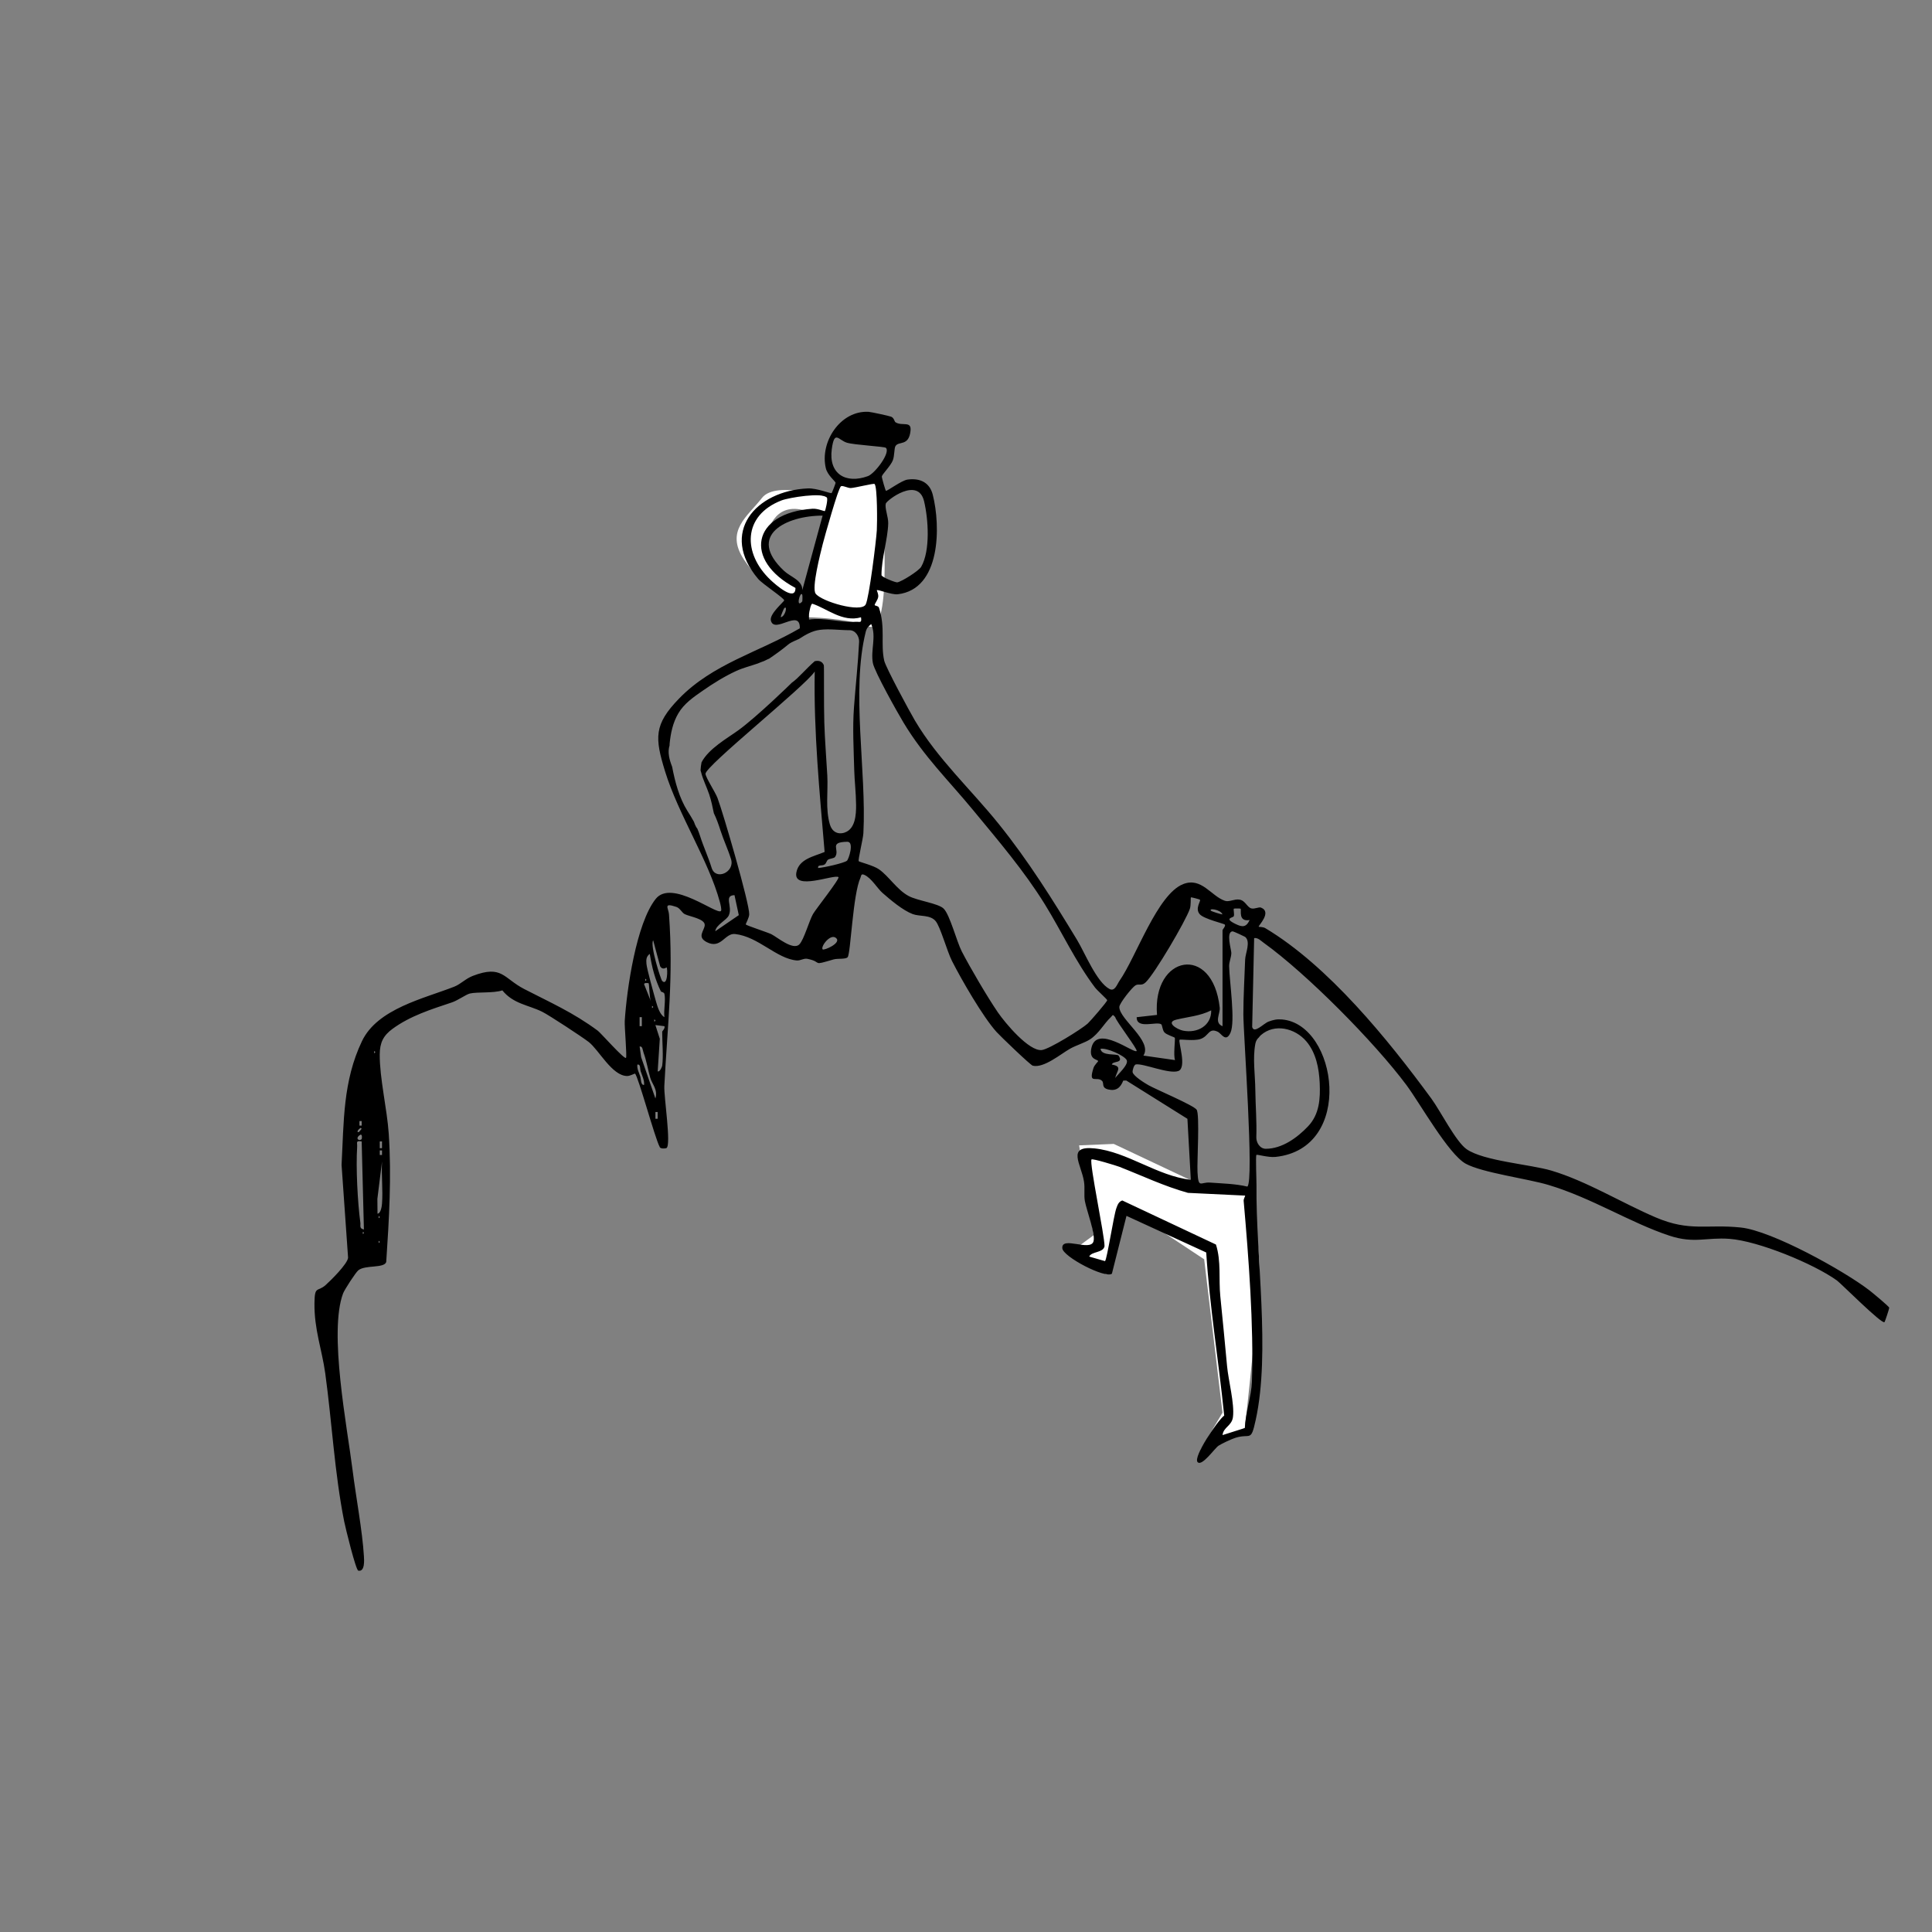<?xml version="1.0" encoding="UTF-8"?>
<svg xmlns="http://www.w3.org/2000/svg" id="Kontur" viewBox="0 0 1000 1000">
  <rect x="0" y="0" width="1000" height="1000" fill="#808080" stroke="none"/>
  <defs>
    <style>
      .cls-1 {
        fill: #fff;
      }
    </style>
  </defs>
  <path class="cls-1" d="M435.19,251.7l-3.29,6.71s-30.03-10.35-37.52-.67c-7.49,9.68-19.19,16.99-9.3,31.92s23.3,20.2,23.3,20.2l6-5.9s-18.34-14.82-18.01-22.21c.33-7.39,4.45-21.19,18.98-17.84,14.53,3.35,12.82,2.96,12.82,2.96l-10.85,52.59s20.08.23,32.24,4.78c13.3,4.98,6.7-66.17,6.7-66.17l-2.3-10.23-18.77,3.85Z"></path>
  <path class="cls-1" d="M623.28,614.18l-46.8-22.09-17.94.75,7.53,46.5-11.52,8.48s17.56,12.48,18.54,11.78c.97-.7,8.51-35.36,8.51-35.36l41.68,27.57,9.48,79.37-11.46,19.44,23.03-11.48s8.22-72.37,7.5-85.59c-.72-13.22-3.61-34.11-3.61-34.11l-24.93-5.27Z"></path>
  <path d="M967.78,668.01c-13.28-10.26-50.62-30.97-66.75-32.65-17.64-1.84-26.38,2.29-43.93-5.19-17.41-7.42-35.87-18.84-54.09-24.26-10.92-3.25-35.05-4.94-43.88-11.08-5.59-3.89-13.61-19.87-18.25-26.19-22.49-30.66-53.27-68.69-86-88.25-1.13-.68-3.26-.59-3.39-.71-.42-.39,7.08-7.52,1.23-9.9-1.19-.48-3.27.88-5.05.4-2.21-.6-3.08-4.1-6.18-4.55-2.7-.39-5.29,1.37-7.49.62-7.14-2.43-12.07-12.36-21.57-8.65-13.43,5.25-24.31,37.65-32.97,50.05-1.31,1.88-2.41,5.71-5.18,4.25-6.68-3.52-12.78-18.78-16.76-25.35-12.57-20.72-25.18-40.94-40.54-60.03-14.35-17.84-31.72-33.74-43.44-53.62-2.68-4.54-15.07-27.43-15.86-30.91-1.97-8.66.72-17.12-2.73-27.46-.34-1.02-2.28-.94-2.22-1.41.12-.87,1.57-2.54,1.83-4.12.25-1.51-.84-3.41-.7-3.52.62-.46,7.67,2.47,10.8,2.11,22.44-2.59,22.24-35.37,18.14-51.53-1.61-6.35-6.61-8.72-13.06-7.83-3.14.43-10.69,6.18-11.19,5.79-.3-.24-2.22-6.92-2.11-7.44.24-1.2,4.55-5.42,5.67-8.28.95-2.44.66-6.17,1.38-7.39,1.63-2.8,6.99.32,7.8-8.03.51-5.2-4.27-2.16-7.74-4.29-.66-.41-.71-2.25-2.29-2.91-.97-.4-10.41-2.45-11.65-2.52-14.65-.83-25.42,15.7-22.14,29.25.88,3.62,4.98,6.75,5.04,7.5.02.28-1.83,5.11-2.05,5.29-.5.39-7.65-2.6-12.29-2.4-27.04,1.16-46.04,22.95-25.73,46.86,2.17,2.55,13.47,9.97,13.46,11.08,0,.63-7.71,6.98-6.9,10.4,1.75,7.34,15.28-6.56,14.98,4.08-21.28,12.4-44.97,18.29-62.5,36.36-13.05,13.45-12.61,20.24-7.23,37.71,6.92,22.45,22.6,46.21,28.34,67.55.3,1.13,1.08,4.11.57,4.68-2.06,2.28-25.48-16.65-33.75-6.26-10.09,12.68-15.03,47-16.04,63.21-.18,2.84,1.21,18.29.66,19.06-.78,1.1-13.08-12.9-14.61-14.03-12.87-9.51-24.26-14.44-38.07-21.57-10.8-5.57-11.39-12.64-26.58-6.83-3.81,1.46-6.28,4.27-9.62,5.59-15.66,6.17-39.74,11.34-47.8,28.22-9.9,20.74-9.36,41.73-10.55,64.05l3.37,48.02c-.29,3.22-8.87,11.7-11.62,14.16-4.22,3.77-5.65.12-5.78,9.25-.19,13.74,3.88,24.1,5.58,36.44,3.5,25.46,4.78,51.33,9.81,76.69.63,3.16,6,25.19,7.3,25.45,3.55.73,3.01-5.72,2.9-7.57-.77-12.95-4.16-30.79-5.86-44.44-2.78-22.29-12.43-71.43-4.92-91.48.73-1.95,6.52-10.87,7.9-11.98,3.6-2.91,13.32-.91,14.43-4.29,1.49-22.13,2.8-44.38,1.3-66.49-.86-12.7-4.73-28.63-4.66-40.93.04-6.11,1.85-9.77,6.62-13.26,9.26-6.78,20.04-10.1,30.75-13.69,3.06-1.03,7.35-4.14,9.26-4.59,3.89-.92,12.2-.09,16.84-1.63,5.68,7.03,13.53,7.56,20.61,11.06,3.58,1.77,20.87,13.14,24.1,15.66,5.3,4.14,12.03,17.5,19.87,17.61,1.5.02,3.9-1.36,4.08-1.24,1.62,1.17,10.29,33.37,12.77,37.9.25,1.16,3.09.89,3.53.62,2.55-1.59-1.41-26.65-1.12-32.14,1.66-32.1,4.78-55.86,2.41-88.85-.23-3.15-3.22-6.22,3.82-3.82,1.97.67,2.82,3.02,4.41,3.78,2.75,1.31,10.51,2.4,10.27,5.7-.21,2.91-4.2,6.04,1.05,8.75,7.39,3.81,9.36-4.78,14.63-4.2,12.13,1.34,21.48,12.8,31.98,13.69,1.84.16,3.61-1.22,5.47-.85,8.45,1.71,1.52,3.84,13.64.29,1.97-.58,6.31.06,7.23-1.18,1.58-2.15,2.65-32.53,6.62-41.12.41-.88.18-2.24,1.99-1.45,3.67,1.61,6.72,7,9.38,9.33,4.2,3.68,10.55,9.05,15.66,10.97,3.58,1.34,9.03.25,11.85,3.61,2.51,2.99,5.88,15.54,8.51,20.72,4.96,9.75,15.98,28.85,22.99,36.65,1.92,2.13,17.55,17.18,18.79,17.49,5.71,1.4,14.54-6.09,19.24-8.75,3.17-1.8,7.67-3.11,10.36-4.85,4.63-3,7.28-8.22,10.77-11.46,1.18-1.1.82-1.81,2.29-.09.65,2.43,11.85,16.82,11.08,17.56-1.49,1.42-20.56-13.92-23.36-1.69-1.48,6.48,3.41,5.89,3.46,6.95.01.21-1.91,1.98-2.39,3.45-2.9,9.03,1.83,4,4.46,6.8,1.12,1.19-.53,3.52,3.22,4.4,4.08.96,6.32-.99,7.7-4.59l1.57-.05,31.65,19.82,1.76,31.56c-17.47-1.97-32.77-14.47-49.82-16.24-14.72-1.53-6.9,8.06-5.47,17.16.55,3.47-.11,6.93.45,10.07.86,4.79,5.66,17.29,4.44,20.99-1.74,5.25-16.68-3.08-16.11,3.5.38,4.34,22.1,15.73,25.66,13.14l7.55-29.94,41.27,18.95c1.8,28.23,6.46,56.23,9.31,84.42-3.34,2.43-16.3,21.53-13.75,24.1,2.31,2.34,8.76-7.17,10.86-8.54,1.7-1.1,6.71-3.44,8.69-4.06,7.96-2.48,7.93,2.56,10.53-9.35,7.65-35.08.01-84.71.38-121.24.03-2.53-.51-15.19-.04-15.83.29-.4,6.09,1.42,9.81,1.04,41.25-4.24,32.15-68.62,3.49-71.15-2.72-.24-4.44.18-6.94,1.07-2.63.94-7.55,6.55-8.55,2.82l1.02-46.02c1.98-.26,3.41,1.33,4.9,2.41,22.41,16.11,57.42,51.52,73.94,73.69,6.89,9.25,21.74,35.77,30.66,40.68,8.54,4.69,32.03,7.76,42.8,10.99,22.55,6.76,42.41,19.58,62.62,26.26,12.81,4.24,19.21.77,31.11,1.65,14.82,1.09,43.5,12.83,55.62,21.55,2.07,1.49,23.32,22.86,24.62,21.56.28-.28,2.5-7.07,2.45-7.46-.09-.66-8.64-7.73-10.09-8.86ZM186.05,580.27h1.15v2.33h-1.15v-2.33ZM186.63,583.79c.95.53.39.55,0,1.15-1.45,2.21-2.63.63,0-1.15ZM186.63,587.28c1.02-.15.66,2.24.57,2.33-1.36,1.33-3.76-.5-.57-2.33ZM187.79,638.73v-1.17c.76.39.76.78,0,1.17ZM186.53,632.93c-1.44-10.7-2.36-28.58-1.67-39.24.15-2.34-.93-3.39,2.34-2.89l1.16,45.59c-2.5-.5-1.64-2.02-1.83-3.46ZM193.64,545.18v-1.17c.76.39.76.78,0,1.17ZM195.98,643.4v-1.17c.76.39.76.78,0,1.17ZM195.98,630.54v-1.17c.76.39.76.78,0,1.17ZM196.57,590.79h1.15v3.5h-1.15v-3.5ZM196.57,595.47h1.15v2.33h-1.15v-2.33ZM197.73,601.31c-.39,7.08.54,14.6,0,21.63-.09,1.24-.54,5.09-2.33,5.26l-.07-7.66,2.39-19.24ZM333.98,506.59c.76.39.76.78,0,1.17v-1.17ZM335.73,508.92c.31.36.42,7.69,1.16,9.35l-3.48-8.78c-.22-.96,2.23-.67,2.31-.57ZM331.06,526.48h1.15v4.67h-1.15v-4.67ZM333.38,561.54c-1.78.18-1.54-2.92-2-4.4-.63-2.01-1.75-3.88-1.48-6.11,1.84-.28,1.25,2.13,1.72,3.51.77,2.29,1.93,4.48,1.77,7ZM331.87,547.28l-.81-5.61c1.64-.28,1.58,1.97,2.04,3.2,1.55,4.2,2.22,8.65,3.45,12.94.99,3.47,4.08,6.11,2.68,10.75l-7.35-21.28ZM337.49,521.79v-1.17c.76.39.76.78,0,1.17ZM338.65,528.81v-1.17c.76.39.76.78,0,1.17ZM340.4,579.08h-1.15v-3.5h1.15v3.5ZM342.75,534.07c0,5.28.68,12.65,0,17.54-.07.48-1.15,3.34-2.33,2.92l1.09-16.87-2.28-7.09,4.69.58c.45,1.21-1.18,2.5-1.18,2.92ZM343.91,526.47c-2.36-1.21-3.64-5.55-4.32-7.94-1.06-3.72-4.76-16.8-4.99-19.68-.17-2.12-.15-3.75,1.73-5.12,1.11,6.91,2.68,13.16,5.75,19.42.16.32,1.62.36,1.82,1.27.75,3.4-.46,8.38.01,12.05ZM342.76,507.76c-.77-.78-6.43-18.59-4.68-21.04l3.61,13.41c1.4,2.33,3.28.45,3.38.61.55.9.5,9.84-2.31,7.01ZM458.47,260.69c.4-1.7,16.7-14.19,19.82-1.29,2.22,9.2,3.33,25.57-1.48,33.96-1.21,2.1-10.08,7.7-12.37,8.07-.86.14-7.79-2.55-8.18-3.71-.06-8.46,3.28-18.8,3.48-26.81.08-3.39-1.84-7.79-1.27-10.22ZM430.53,232.45c1.37-10.09,3.42-4.65,7.84-3.3,3.85,1.17,19.43,1.95,20.16,2.65,2.54,2.45-5.71,13.34-9.31,14.65-11.44,4.16-20.44-1.12-18.69-14.01ZM435.19,251.7c.84-.59,3.7.99,5.2.91,2.39-.13,11.83-2.54,12.28-2.11,1.5,1.41,1.38,20.45,1.17,23.97-.33,5.54-3.99,35.13-5.77,38.42-2.4,4.42-22.84-1.51-25.89-5.61-2.18-2.93,2.49-20.95,3.68-25.71.91-3.64,8.06-28.96,9.34-29.86ZM442.76,321.84c-7.71.54-16.01-2.34-24-1.17-.02-.96-.08-1.94,0-2.91.07-.94.95-5.52,1.75-5.26,7.46,2.39,15.57,9.77,25.15,7.01.48,3.27-.57,2.17-2.9,2.33ZM404.13,319.47c-.06-.79,1.6-4.47,1.78-4.65,1.83-1.79.67,4.2-1.78,4.65ZM398.87,300.21c-14.53-13.69-14.57-33.41,5.66-41.2,3.84-1.48,21.47-4.33,23.49-1.39.6.88-.8,6.72-1.09,6.92-.26.19-3.73-1.4-6.35-1.22-31.54,2.14-35.85,26.73-8.85,40.99.09,7.54-10.51-1.88-12.87-4.1ZM405.89,295.54c-19.82-18.47,1.23-28.7,19.89-28.65l-10.51,38.57c.2-5.09-6.01-6.78-9.38-9.92ZM415.24,307.81c.18.39.12,3.36,0,3.5-3.57,4.08-1.04-5.82,0-3.5ZM370.22,482.01c.35-3.33,5.85-5.68,7-8.18,2.15-4.7-2.79-10.33,2.95-10.5l2.23,10.35-12.18,8.33ZM425.79,491.39c-1.17-1.37,4.05-8.47,7-5.84,2.9,2.59-6.38,6.57-7,5.84ZM420.85,473.02c-2.09,3.71-4.7,13.28-7.06,15.74-3.31,3.44-11.65-3.84-14.62-5.26-2.08-.99-12.74-4.43-13.15-5-.16-.22,1.72-3.43,1.78-5.21.19-5.57-13.53-52.62-16.41-60.23-1.17-3.1-6.03-10.41-6.23-12.51-.35-3.86,51.71-45.45,56.54-52.98-.57,31.25,2.51,62.23,5.12,93.39-5.42,2.33-13.33,3.54-14.63,10.64-1.76,9.69,19.57.78,21.78,2.38.94.68-11.77,16.66-13.11,19.04ZM438.37,445.52c-1.5,1.23-12.18,3.62-14.92,3.76-.3-1.98,2.09-.88,3.43-1.86.82-.6,1-1.92,1.65-2.4,1.03-.75,3.1-.6,3.73-1.51,2.64-3.78-3.6-7.64,6.31-7.81,3.73-.07.72,9.06-.19,9.81ZM437.23,430.93c-3.67,1.23-6.59-.53-7.67-4.14-2.41-8.11-.89-17.06-1.35-25.4-.5-9.15-1.27-18.27-1.55-27.43-.28-8.97-.07-29.17-.24-29.62-.82-2.15-2.77-2.58-4.73-2.1-4.54,3.96-8.71,9.02-11.79,11.08-.05.1-18.08,17.67-27.71,24.65-5.77,4.18-15.39,9.52-19.07,16.6-.29,1.39-.44,2.8-.52,4.22.09.23.17.48.24.73.97,4.02,2.91,7.69,4.22,11.6,1.07,3.19,1.76,6.5,2.43,9.8,1.39,2.82,2.41,5.74,3.42,8.9,1.62,5.05,3.92,9.85,5.48,14.91,2.07,6.69-7.96,11.23-10.05,4.47-1.73-5.6-4.22-10.92-5.99-16.52-.43-1.38-.92-2.64-1.45-3.85-.76-.71-1.7-3.32-1.74-3.52-.98-1.79-2.07-3.56-3.28-5.47-4.31-6.85-6.45-14.99-7.99-23-1.44-3.68-2.44-7.41-1.32-11,0-.27,0-.54.02-.83.55-5.52,1.66-10.93,4.5-15.75,3.01-5.12,7.84-8.42,12.62-11.74,5.46-3.8,11.18-7.37,17.23-10.17,3.64-1.68,7.55-2.63,11.32-3.94,1.06-.45,2.12-.87,3.19-1.24.62-.27,1.23-.56,1.82-.88.3-.16.59-.28.87-.38,3.44-2.33,6.8-4.77,10.02-7.44,1.46-1.21,5.05-2.51,5.42-2.76,3.37-2.18,6.76-4.18,10.82-4.7,4.99-.64,10.31.19,15.33.19,3.1,0,5.07,3.26,4.94,6.01-.54,11.31-1.81,22.54-2.65,33.83-.8,10.85-.15,21.72.13,32.58.13,5.14.91,11.81.96,18.05.04,4.84-.32,12.38-5.89,14.25ZM563,529.79c-3.36,3-19.89,13.24-23.74,13.71-6.64.81-19.03-14.06-22.74-19.47-5.38-7.85-14.32-23.09-18.71-31.58-2.62-5.07-6.16-19.02-9.4-22.17-2.82-2.74-13.5-4.05-18.07-6.49-6.08-3.24-10.2-10.21-15.39-13.84-2.87-2.01-10.07-3.77-10.46-4.18-.51-.53,2.25-11.53,2.4-14.55,1.68-32.16-6.42-73.37,1.18-104.06.5-2.04,1.31-2.88,2.87-4.15,2.81,6.59-.41,13.41.86,20.18.84,4.47,12.79,25.74,15.89,30.88,10.78,17.83,23.2,29.73,36,45.26,12.99,15.75,26.41,31.41,37.16,48.8,8.63,13.96,15.94,29.8,25.95,43.04,1.08,1.43,6.29,6.08,6.29,6.53,0,.79-8.8,10.93-10.08,12.08ZM649.77,540.21c.27-1.42.96-2.5,1.85-3.27.27-.4.6-.79,1.01-1.15,7.11-6.25,17.72-3.59,23.51,3.19,5.04,5.91,6.6,14.06,6.94,21.6.36,8.11-.14,16.17-5.99,22.36-5.61,5.93-13.46,11.64-21.88,11.67-3.13.01-5.03-3.27-4.94-6.01.28-8.19-.43-16.41-.52-24.61-.08-7.66-1.43-16.22.02-23.78ZM638.63,474.18c.35-1.2-.31-3.28,0-3.85.08-.15,3.38-.12,3.5,0,.57.59-1.44,6.96,4.68,5.87-1.81,3.9-3.81,3.75-7.31,2.04-6.37-3.11-1.14-3.14-.87-4.06ZM632.75,473.28c-1.03-.04-5.59-1.58-5.82-1.78-1.86-1.63,4.8-.84,5.82,1.78ZM579.36,521.21c0-1.84,6.56-10.13,8.36-11.19,1.77-1.05,3.06.55,5.3-1.59,4.67-4.47,20.67-31.66,22.85-38.03.64-1.88.33-5.58.54-5.9.13-.2,4.5,1.01,4.67,1.18.66.64-2.8,4.59-.02,7.6,2.23,2.41,12.39,4.76,12.89,5.26.66.66-1.17,2.58-1.17,2.92v49.7c-4.51-1.84-1.12-6.5-1.46-9.63-3.63-33.23-34.94-27.11-32.45,3.79l-10.53,1.18c-.11,6.41,10.2,2.03,12.7,3.66.54.35.6,2.97,1.65,4.19,1.08,1.25,5.14,2.42,5.39,2.8.32.49-.85,9.36.13,11.56l-16.38-2.34c4.92-7.5-12.46-18.74-12.47-25.13ZM626.92,522.97c.16,7.87-7.12,11.99-14.59,10.49-2.89-.58-9.33-4.29-3.42-5.71,6.11-1.47,12.07-1.84,18.01-4.78ZM577.22,558.02c.77-3.73,4.02-6.01-1.74-7.01.52-2.08,6.29-.42,3.49-4.63-.74-1.11-8.89.38-9.35-3.53,3.11-.61,12.24,3.41,13.53,5.81,1.25,2.33-4.57,7.38-5.94,9.35ZM594.56,561.76c-1.98-1.11-7.97-4.8-8.32-6.82-.15-.86.68-3.83,1.67-4,3.81-.64,17.02,5.09,21.9,3.45,4.76-1.6-.14-15.36.76-16.22.39-.37,7.32.76,10.74-.37,4.55-1.51,4.19-6.11,9.11-3.71,1.74.85,4.06,5.67,6.44.54,2.68-5.77-.5-26.69-.66-34.46-.05-2.38,1.1-4.54,1.14-6.91.03-1.6-2.96-11.04.69-11.21.35-.02,6.17,2.66,6.45,2.88,3.01,2.49.11,8.53,0,11.72-.31,9.16-.93,19.41-.92,28.34,0,10.13,5.65,86.5,2.07,89.18-6.25-1.48-12.98-1.59-19.36-2.07-4.88-.37-6.01,3.41-6.45-5.55-.28-5.59,1.24-29.7-.45-32.18-1.55-2.27-20.91-10.43-24.81-12.61ZM647.99,715.27c-.24,7.12-3.42,16.38-3.67,23.87l-11.53,3.66c.42-4.15,4.8-4.73,5.39-9.35.88-6.92-2.38-18.95-3.05-26.33-1.1-12.09-2.3-24.12-3.51-36.25-.88-8.79.53-18.04-2.25-26.7l-48.48-22.81c-1.92.68-2.42,2.25-3.05,3.95-1.42,3.86-4.83,26.52-5.89,27.45l-8.17-2.36c1.17-2.76,7.28-1.83,7.92-5.38.07-5.43-7.91-42.94-6.75-44.89.38-.64,13.04,3.26,14.34,3.77,12.02,4.69,23.23,10.09,35.61,13.52l29.57,1.42c.18.11-.85,1.74-.76,2.69,2.57,29.27,5.27,64.36,4.28,93.72Z"></path>
</svg>
